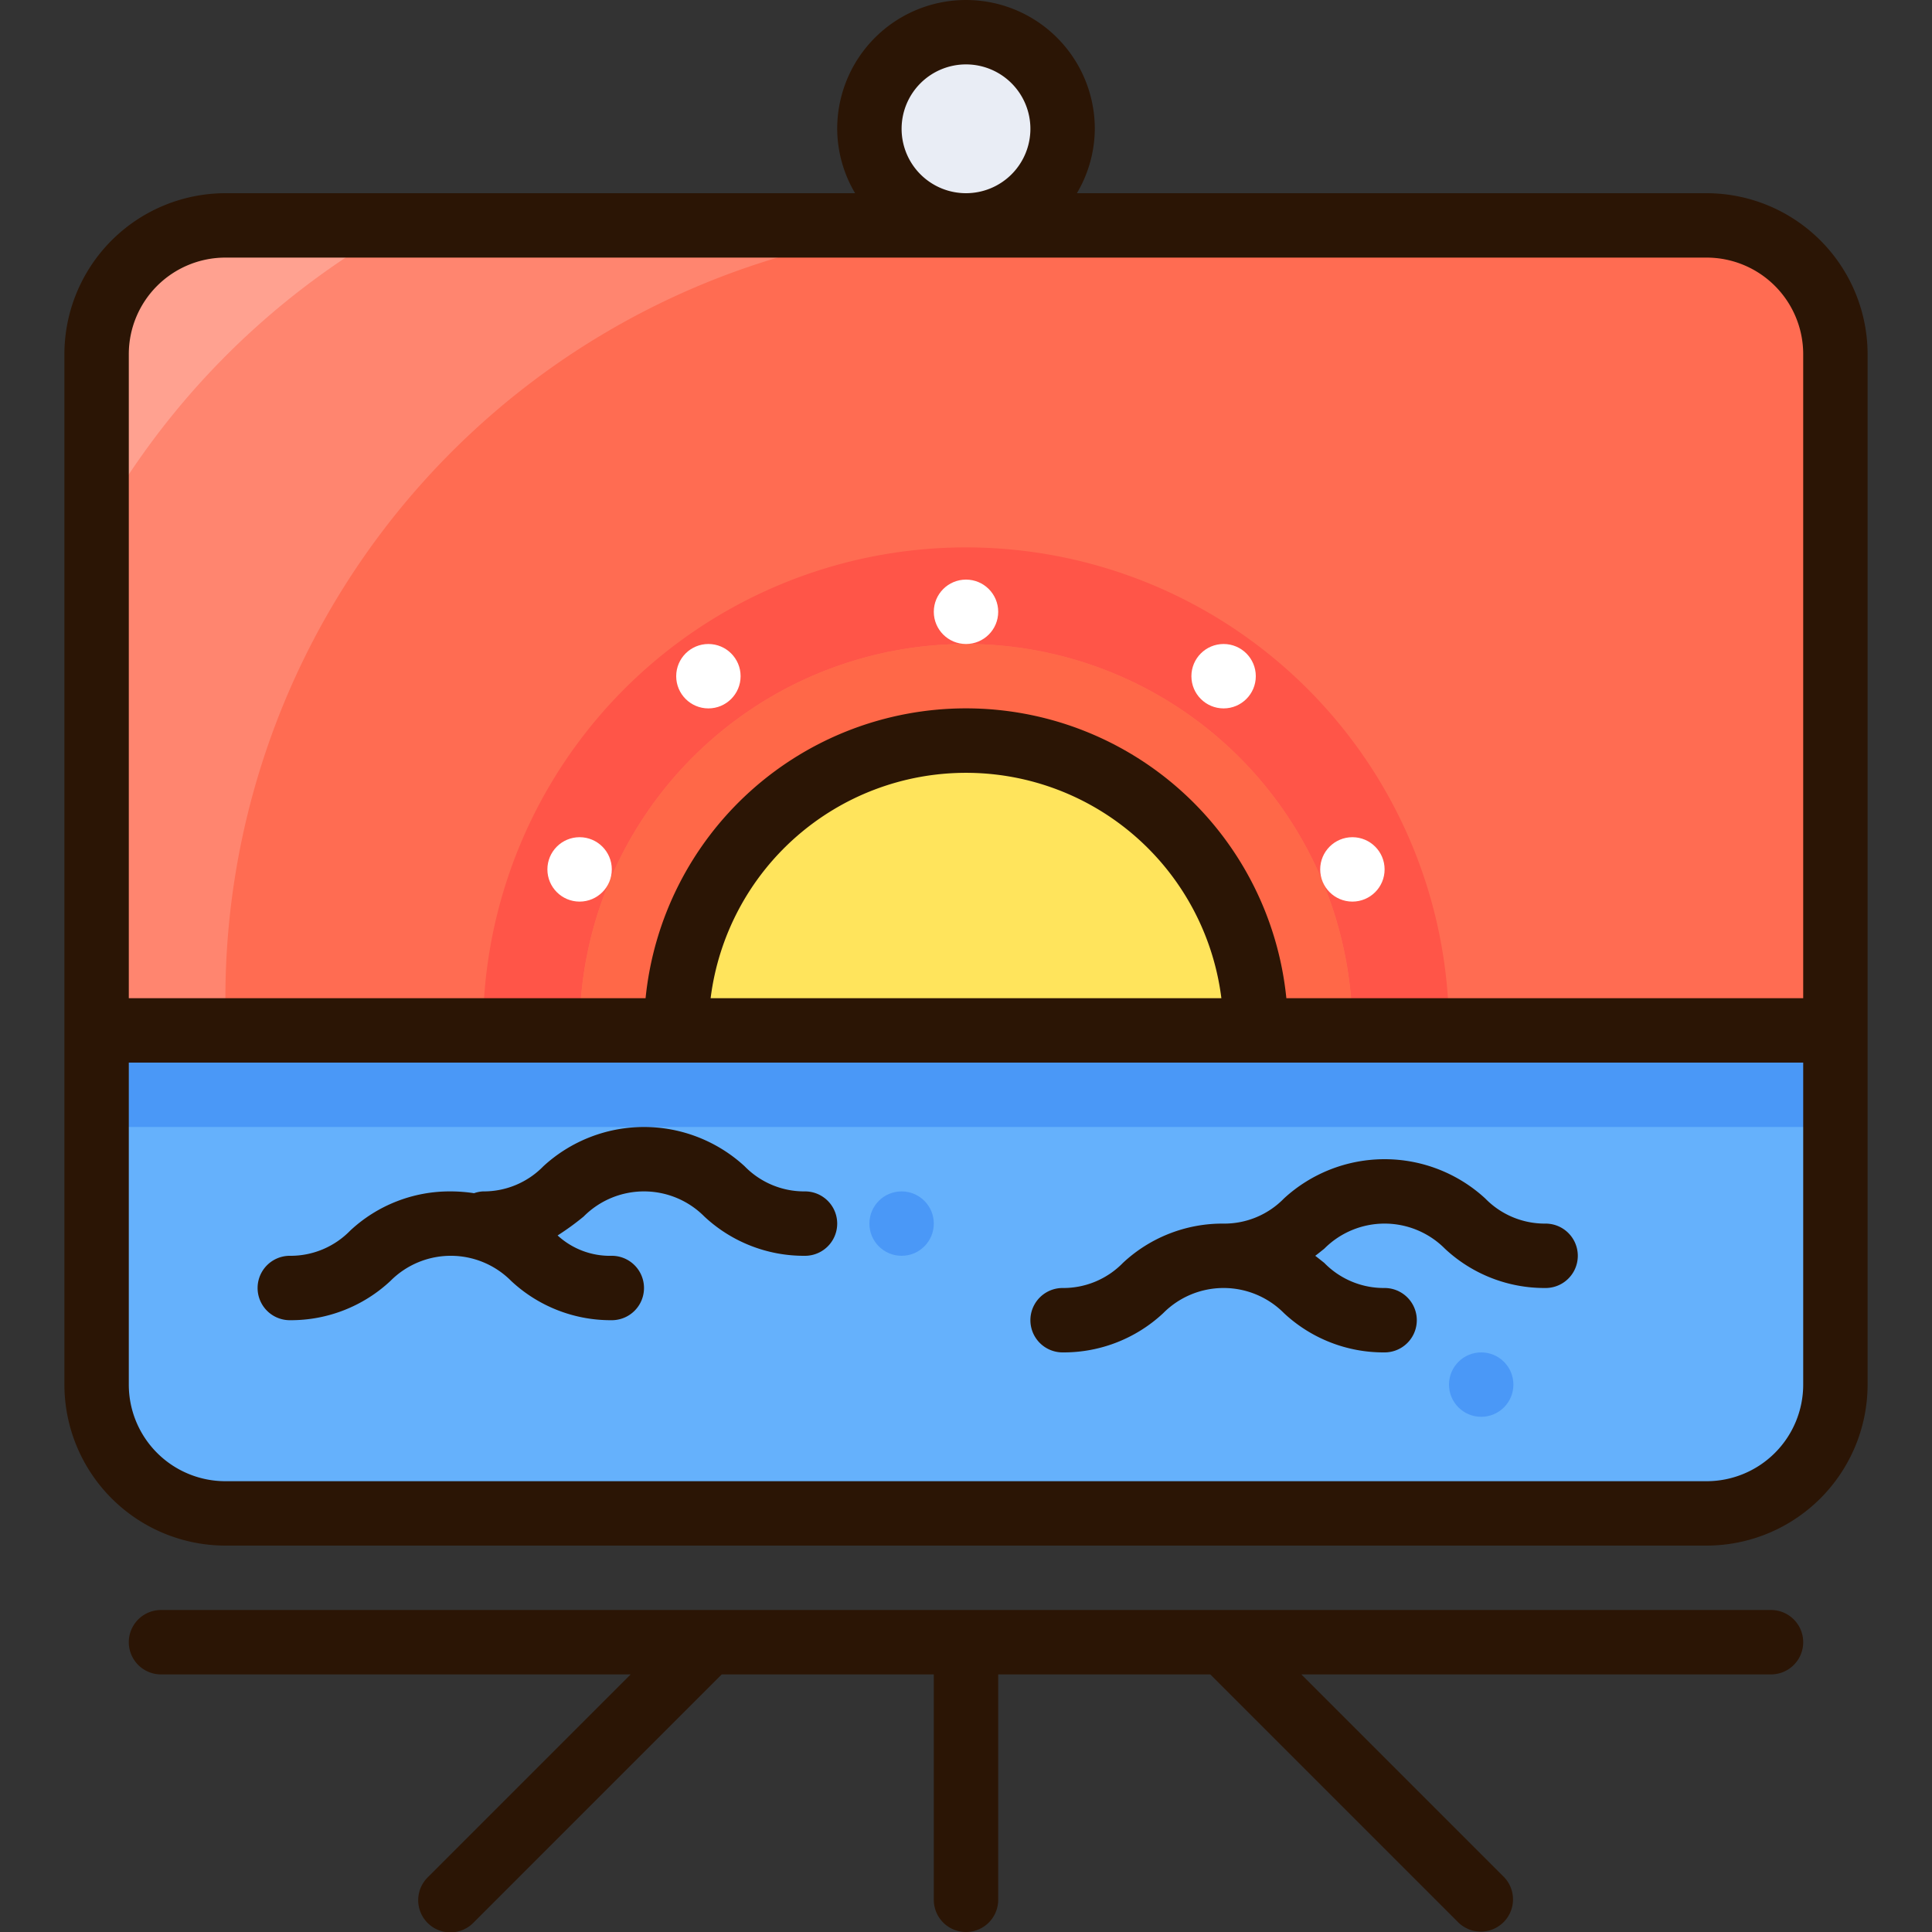 <svg xmlns="http://www.w3.org/2000/svg" height="512" viewBox="0 0 60 60" width="512"><rect x="0" y="0" width="60" height="60" fill="#333333" stroke="none"/><g id="_9-Artwork" data-name="9-Artwork"><circle cx="30" cy="4" fill="#e9edf5" r="3"></circle><path d="m57 32v11a4 4 0 0 1 -4 4h-46a4 4 0 0 1 -4-4v-11z" fill="#65b1fc"></path><path d="m39 32h-18a9 9 0 0 1 18 0z" fill="#ffe45c"></path><path d="m57 11v21h-18a9 9 0 0 0 -18 0h-18v-21a4 4 0 0 1 4-4h46a4 4 0 0 1 4 4z" fill="#ff6c52"></path><path d="m30 17a15 15 0 0 0 -15 15h3a12 12 0 0 1 24 0h3a15 15 0 0 0 -15-15z" fill="#ff5548"></path><path d="m30 23a9 9 0 0 1 9 9h3a12 12 0 0 0 -24 0h3a9 9 0 0 1 9-9z" fill="#ff6848"></path><path d="m3 32h54v3h-54z" fill="#4a98f7"></path><g fill="#fff"><path d="m12.38 7h-5.38a4 4 0 0 0 -4 4v5.38a24.112 24.112 0 0 1 9.38-9.38z" opacity=".36"></path><path d="m7.025 32c-.013-.332-.025-.665-.025-1a24 24 0 0 1 24-24h-18.62a24.112 24.112 0 0 0 -9.38 9.38v15.62z" opacity=".17"></path><circle cx="30" cy="19" r="1"></circle><circle cx="38" cy="21" r="1"></circle><circle cx="22" cy="21" r="1"></circle><circle cx="42" cy="27" r="1"></circle><circle cx="18" cy="27" r="1"></circle></g><path d="m55 50h-50a1 1 0 0 0 0 2h14.586l-6.293 6.293a1 1 0 1 0 1.414 1.414l7.707-7.707h6.586v7a1 1 0 0 0 2 0v-7h6.586l7.707 7.707a1 1 0 0 0 1.414-1.414l-6.293-6.293h14.586a1 1 0 0 0 0-2z" fill="#2b1505"></path><path d="m53 6h-19.556a3.959 3.959 0 0 0 .556-2 4 4 0 0 0 -8 0 3.959 3.959 0 0 0 .556 2h-19.556a5.006 5.006 0 0 0 -5 5v32a5.006 5.006 0 0 0 5 5h46a5.006 5.006 0 0 0 5-5v-32a5.006 5.006 0 0 0 -5-5zm-25-2a2 2 0 1 1 2 2 2 2 0 0 1 -2-2zm-21 4h46a3 3 0 0 1 3 3v20h-16.051a10 10 0 0 0 -19.9 0h-16.049v-20a3 3 0 0 1 3-3zm30.931 23h-15.862a7.993 7.993 0 0 1 15.862 0zm15.069 15h-46a3 3 0 0 1 -3-3v-10h52v10a3 3 0 0 1 -3 3z" fill="#2b1505"></path><path d="m25 37a2.583 2.583 0 0 1 -1.875-.781 4.615 4.615 0 0 0 -6.25 0 2.583 2.583 0 0 1 -1.875.781.988.988 0 0 0 -.278.056 4.878 4.878 0 0 0 -.722-.056 4.527 4.527 0 0 0 -3.125 1.219 2.583 2.583 0 0 1 -1.875.781 1 1 0 0 0 0 2 4.527 4.527 0 0 0 3.125-1.219 2.641 2.641 0 0 1 3.75 0 4.527 4.527 0 0 0 3.125 1.219 1 1 0 0 0 0-2 2.4 2.4 0 0 1 -1.683-.632 8.223 8.223 0 0 0 .808-.587 2.641 2.641 0 0 1 3.75 0 4.527 4.527 0 0 0 3.125 1.219 1 1 0 0 0 0-2z" fill="#2b1505"></path><path d="m48 38a2.583 2.583 0 0 1 -1.875-.781 4.615 4.615 0 0 0 -6.25 0 2.583 2.583 0 0 1 -1.875.781 4.527 4.527 0 0 0 -3.125 1.219 2.583 2.583 0 0 1 -1.875.781 1 1 0 0 0 0 2 4.527 4.527 0 0 0 3.125-1.219 2.641 2.641 0 0 1 3.75 0 4.527 4.527 0 0 0 3.125 1.219 1 1 0 0 0 0-2 2.583 2.583 0 0 1 -1.875-.781c-.09-.071-.182-.145-.279-.219.1-.074.189-.148.279-.219a2.641 2.641 0 0 1 3.75 0 4.527 4.527 0 0 0 3.125 1.219 1 1 0 0 0 0-2z" fill="#2b1505"></path><circle cx="28" cy="38" fill="#4a98f7" r="1"></circle><circle cx="46" cy="43" fill="#4a98f7" r="1"></circle></g></svg>